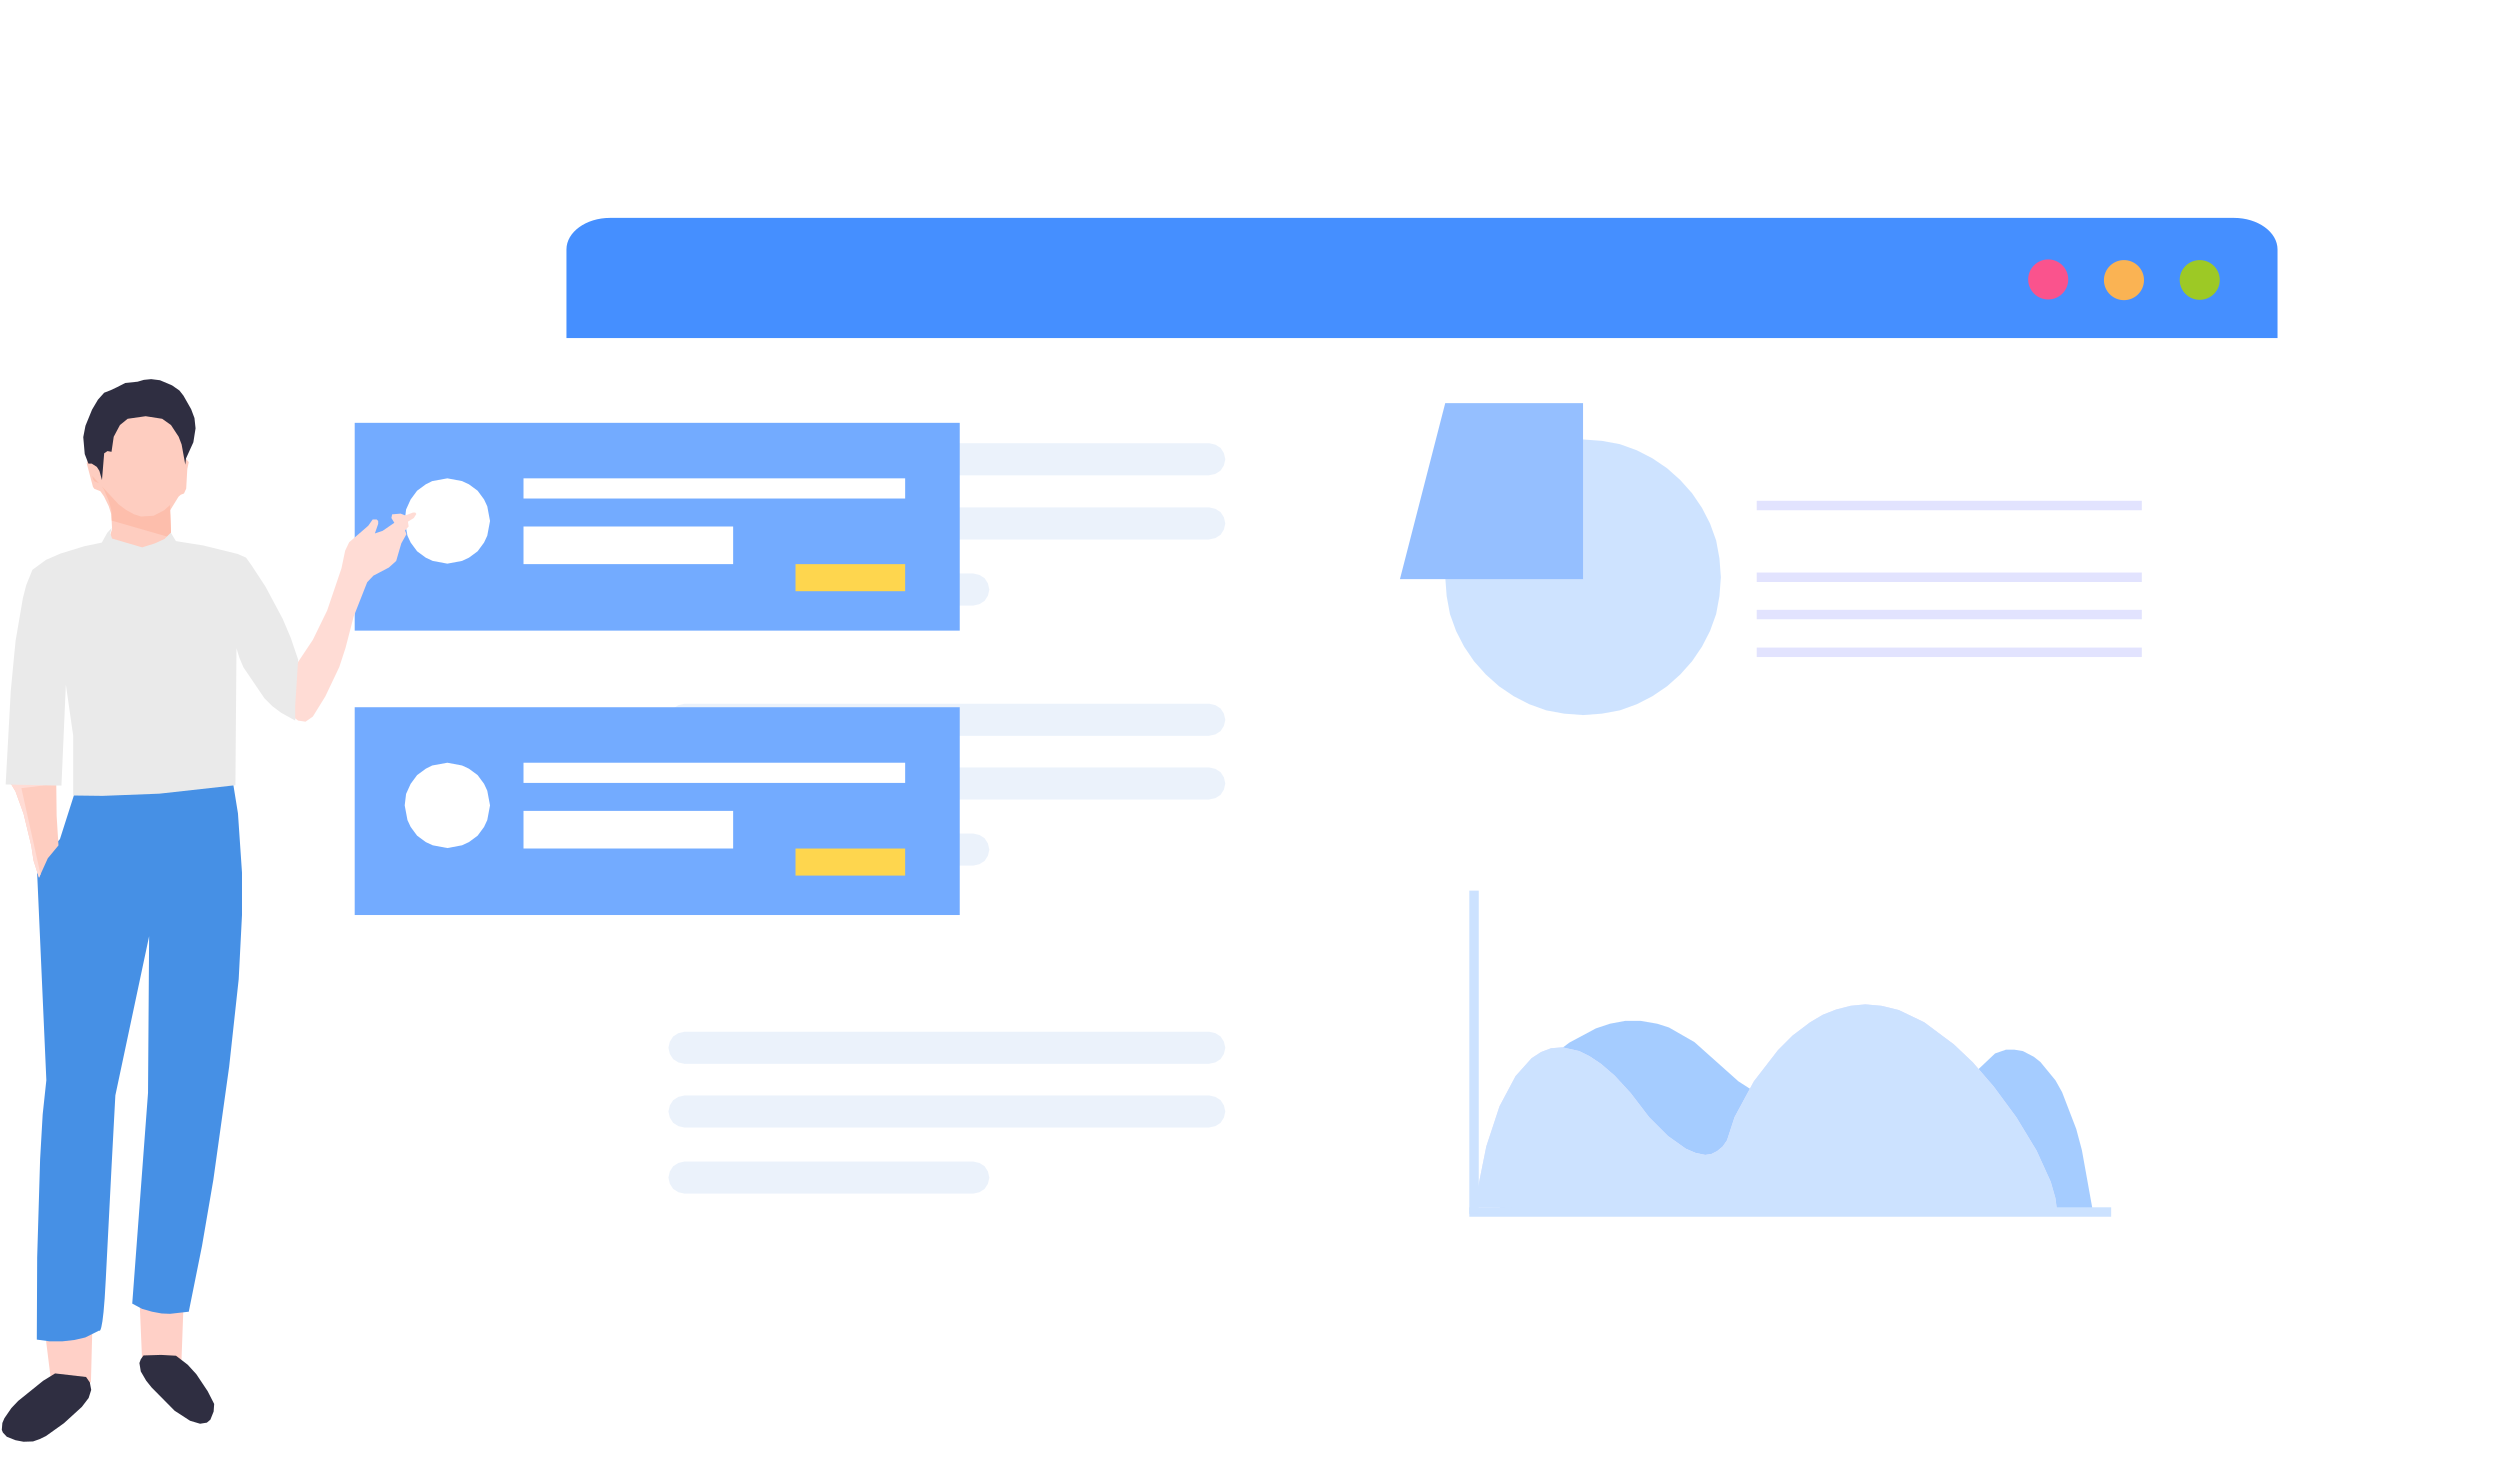 <svg xmlns="http://www.w3.org/2000/svg" xmlns:xlink="http://www.w3.org/1999/xlink" width="545.011" height="320.175" viewBox="0 0 545.011 320.175">
  <defs>
    <filter id="Background-3" x="78.989" y="0" width="466.022" height="320.175" filterUnits="userSpaceOnUse">
      <feOffset dx="2" dy="-1" input="SourceAlpha"/>
      <feGaussianBlur stdDeviation="15.5" result="blur"/>
      <feFlood flood-color="#62a6ff" flood-opacity="0.349"/>
      <feComposite operator="in" in2="blur"/>
      <feComposite in="SourceGraphic"/>
    </filter>
    <clipPath id="clip-path">
      <path id="路径_171142" data-name="路径 171142" d="M471.533,354.342l1.12,7.2.88,13.444v9.6l-.72,14.565L470.733,419l-3.441,25.608-2.481,15.045L461.93,474.54l-4.081.48-1.841-.08-2.081-.4-2.161-.64-2.161-1.2,3.441-47.775.24-35.531-7.362,36.091-.88,41.773-.56,11.2-5.122,1.921-2.321.56-2.721.32H431.6l-2.8-.4.08-18.646.64-22.247.56-10.163.8-7.762-2-46.815,3.361-6.082,1.6-1.761,4-13.044,18.086-7.842Z" transform="translate(-428.8 -346.5)"/>
    </clipPath>
    <clipPath id="clip-path-4">
      <path id="路径_171149" data-name="路径 171149" d="M464.507,260.383l.32,1.36.72.96-.32,1.681-.24,4.8-.48,1.2-.72.32-.48.48-1.841,3.361.24,6.8-3.841,2.721-6.4.24-3.521-2,.88-3.2-.16-3.6-.56-2-1.04-2.4-.8-1.28-1.28-.56-.32-.48-1.36-5.762.32-1.12.24-.16,1.12.4.96.96.24-4,1.6-4.721,2.8-3.6,5.522-.88,6.882,1.921Z" transform="translate(-443.3 -249.9)"/>
    </clipPath>
    <clipPath id="clip-path-5">
      <path id="路径_171153" data-name="路径 171153" d="M488.643,356l.08,7.122.4,6.482-2.321,2.8-1.921,4.241-1.2-3.761-.48-3.2-1.681-6.962-1.761-4.882-.96-1.6,3.361-1.44,6.242.88" transform="translate(-478.8 -354.8)" fill="#ffdcd5"/>
    </clipPath>
    <clipPath id="clip-path-6">
      <path id="路径_171169" data-name="路径 171169" d="M449.511,287.84l1.12,1.841,6,.96,7.442,1.841,1.841.8,1.2,1.681,3.041,4.641,3.761,7.042,1.761,4.161,1.6,4.721-.64,10v3.281l-3.041-1.681-1.921-1.44-1.761-1.761-4.561-6.722-.88-2.081-.64-2.081L463.6,342.9l-16.565,1.841-12.4.48-6.4-.08V332.094l-1.6-11.123-.96,22.007-12.164-.24,1.12-20.486,1.04-10.8,1.6-9.363.72-2.8,1.36-3.361,2.961-2.161,3.121-1.36,5.2-1.6,3.841-.8,1.2-2.161.96-1.04-.32,1.2.4,1.12,6.562,1.921,2.8-.88,2.081-.96Z" transform="translate(-413.5 -286.8)"/>
    </clipPath>
  </defs>
  <g id="组_102542" data-name="组 102542" transform="translate(-1071.656 -5280)">
    <g id="Dashboard" transform="translate(1195.144 5327.5)">
      <g transform="matrix(1, 0, 0, 1, -123.49, -47.5)" filter="url(#Background-3)">
        <path id="Background-3-2" data-name="Background-3" d="M701.758,551.963H1054.6a10.089,10.089,0,0,1,10.089,10.089v207a10.089,10.089,0,0,1-10.089,10.089H701.758a10.089,10.089,0,0,1-10.089-10.089v-207A10.089,10.089,0,0,1,701.758,551.963Z" transform="translate(-568.18 -504.46)" fill="#fff"/>
      </g>
      <path id="Shape-11" d="M691.667,578.167V558.839c0-3.784,4.276-6.876,9.5-6.876h354.022c5.226,0,9.5,3.094,9.5,6.876v19.328H691.667Z" transform="translate(-691.667 -551.963)" fill="#458fff"/>
      <ellipse id="Shape-12" cx="4.367" cy="4.367" rx="4.367" ry="4.367" transform="translate(318.662 9.056)" fill="#fa538d"/>
      <ellipse id="Shape-13" cx="4.367" cy="4.367" rx="4.367" ry="4.367" transform="translate(335.179 9.201)" fill="#fab353"/>
      <ellipse id="Shape-14" cx="4.367" cy="4.33" rx="4.367" ry="4.33" transform="translate(351.696 9.201)" fill="#9dc925"/>
    </g>
    <path id="路径_151599" data-name="路径 151599" d="M382.17,35.99h58.466V53.658H382.17Z" transform="translate(836.496 5347.05)" fill="#fff"/>
    <g id="组_102535" data-name="组 102535" transform="translate(279.276 1550.927)">
      <path id="路径_171072" data-name="路径 171072" d="M492.907,230.243l-.412-1.029-1.132-.514H326.643l-1.029.514-.514,1.029V303.91l.514,1.132,1.029.412,165.338-.1.823-.823.1-.617Z" transform="translate(772.472 3588.253)" fill="#fff" fill-rule="evenodd"/>
      <path id="路径_171074" data-name="路径 171074" d="M484.655,249.4H400.7v2.058h83.955Z" transform="translate(774.654 3588.85)" fill="#e2e3fe" fill-rule="evenodd"/>
      <path id="路径_171078" data-name="路径 171078" d="M484.655,264.6H400.7v2.058h83.955Z" transform="translate(774.654 3589.289)" fill="#e2e3fe" fill-rule="evenodd"/>
      <path id="路径_171080" data-name="路径 171080" d="M484.655,272.5H400.7v2.058h83.955Z" transform="translate(774.654 3589.517)" fill="#e2e3fe" fill-rule="evenodd"/>
      <path id="路径_171082" data-name="路径 171082" d="M484.655,280.5H400.7v2.058h83.955Z" transform="translate(774.654 3589.748)" fill="#e2e3fe" fill-rule="evenodd"/>
      <path id="路径_171084" data-name="路径 171084" d="M364.743,236.4l4.115.309,3.91.72,3.7,1.338,3.4,1.749,3.189,2.161,2.881,2.572,2.572,2.881,2.161,3.189,1.749,3.4,1.338,3.7.72,3.91.309,4.115-.309,4.115-.72,3.91-1.338,3.7-1.749,3.4-2.161,3.189-2.572,2.881-2.881,2.572-3.189,2.161-3.4,1.749-3.7,1.337-3.91.72-4.115.309-4.115-.309-3.91-.72-3.7-1.337-3.4-1.749-3.189-2.161-2.881-2.572-2.572-2.881-2.161-3.189-1.749-3.4-1.337-3.7-.72-3.91-.309-4.115.309-4.115.72-3.91,1.337-3.7,1.749-3.4,2.161-3.189,2.572-2.881,2.881-2.572,3.189-2.161,3.4-1.749,3.7-1.338,3.91-.72Z" transform="translate(772.749 3588.475)" fill="#cee3ff" fill-rule="evenodd"/>
      <path id="路径_171086" data-name="路径 171086" d="M365.02,267.076H325.1l9.877-38.376H365.02Z" transform="translate(772.472 3588.253)" fill="#95bfff" fill-rule="evenodd"/>
      <path id="路径_171088" data-name="路径 171088" d="M492.907,331.443l-.412-1.132-1.132-.412H326.643l-1.029.412-.514,1.132V405.11l.514,1.132,1.029.412,165.338-.1.823-.823.1-.617Z" transform="translate(772.472 3591.174)" fill="#fff" fill-rule="evenodd"/>
      <path id="路径_171090" data-name="路径 171090" d="M348.258,377.708l3.5-4.527,2.675-2.984,3.189-2.984,3.807-2.881,5.762-3.087,3.087-1.029,3.292-.617h3.4l3.6.617,2.572.823,5.556,3.189,9.568,8.54,7.511,4.836,6.276,2.675,7.2,1.646,3.91.206,4.115-.206,4.013-.72,4.321-1.44,4.63-2.161,3.292-1.852,6.893-5.453,3.807-3.6,2.366-.823h1.852l1.852.309,2.366,1.235,1.44,1.132,3.292,4.013,1.44,2.572,3.087,8.025,1.235,4.63,2.366,13.169-129.328.617Z" transform="translate(773.081 3592.031)" fill="#a5ccff" fill-rule="evenodd"/>
      <path id="路径_171092" data-name="路径 171092" d="M340.8,400.341l2.675-13.272,2.881-8.745,3.5-6.585,3.5-3.91,2.058-1.337,2.161-.823,2.469-.206,3.7.823,2.263,1.132,2.469,1.646,2.984,2.572,3.5,3.807,4.013,5.247,4.115,4.115,3.91,2.778,2.161.926,2.058.412,1.338-.206,1.235-.617,1.235-1.029.926-1.338,1.646-5.041,4.218-7.819,5.247-6.79,3.189-3.189,3.807-2.881,2.778-1.646,2.881-1.132,3.189-.823,3.189-.309,3.5.309,3.807.926,5.556,2.675,6.482,4.836,4.115,3.91L454.077,374l4.939,6.688,4.424,7.3,3.087,6.79,1.029,3.6.412,3.292Z" transform="translate(772.925 3591.93)" fill="#e2e3fe" fill-rule="evenodd"/>
      <path id="路径_171094" data-name="路径 171094" d="M340.8,400.341l2.675-13.272,2.881-8.745,3.5-6.585,3.5-3.91,2.058-1.337,2.161-.823,2.469-.206,3.7.823,2.263,1.132,2.469,1.646,2.984,2.572,3.5,3.807,4.013,5.247,4.115,4.115,3.91,2.778,2.161.926,2.058.412,1.338-.206,1.235-.617,1.235-1.029.926-1.338,1.646-5.041,4.218-7.819,5.247-6.79,3.189-3.189,3.807-2.881,2.778-1.646,2.881-1.132,3.189-.823,3.189-.309,3.5.309,3.807.926,5.556,2.675,6.482,4.836,4.115,3.91L454.077,374l4.939,6.688,4.424,7.3,3.087,6.79,1.029,3.6.412,3.292Z" transform="translate(772.925 3591.93)" fill="#cce2ff" fill-rule="evenodd"/>
      <path id="路径_171096" data-name="路径 171096" d="M479.725,399.1H339.8v2.058H479.725Z" transform="translate(772.897 3593.171)" fill="#cce2ff" fill-rule="evenodd"/>
      <path id="路径_171098" data-name="路径 171098" d="M341.858,332H339.8v70.477h2.058Z" transform="translate(772.897 3591.234)" fill="#cce2ff" fill-rule="evenodd"/>
      <path id="路径_171106" data-name="路径 171106" d="M298.392,228.7H163.2V409.574H298.392Z" transform="translate(767.8 3588.253)" fill="#fff" fill-rule="evenodd"/>
      <path id="路径_171108" data-name="路径 171108" d="M291.505,240.7l-.309-1.338-.72-1.132-1.132-.72-1.338-.309H173.6l-1.338.309-1.132.72-.72,1.132L170.1,240.7l.309,1.337.72,1.132,1.132.72,1.338.309H287.9l1.44-.309,1.132-.72.72-1.132Z" transform="translate(767.999 3588.498)" fill="#ebf2fb" fill-rule="evenodd"/>
      <path id="路径_171110" data-name="路径 171110" d="M291.505,295.9l-.309-1.337-.72-1.132-1.132-.72-1.338-.309H173.6l-1.338.309-1.132.72-.72,1.132L170.1,295.9l.309,1.338.72,1.132,1.132.72,1.338.309H287.9l1.44-.309,1.132-.72.72-1.132Z" transform="translate(767.999 3590.091)" fill="#ebf2fb" fill-rule="evenodd"/>
      <path id="路径_171112" data-name="路径 171112" d="M291.505,365.4l-.309-1.337-.72-1.132-1.132-.72-1.338-.309H173.6l-1.338.309-1.132.72-.72,1.132L170.1,365.4l.309,1.338.72,1.132,1.132.72,1.338.309H287.9l1.44-.309,1.132-.72.72-1.132Z" transform="translate(767.999 3592.097)" fill="#ebf2fb" fill-rule="evenodd"/>
      <path id="路径_171114" data-name="路径 171114" d="M291.505,254.3l-.309-1.338-.72-1.132-1.132-.72-1.338-.309H173.6l-1.338.309-1.132.72-.72,1.132L170.1,254.3l.309,1.337.72,1.132,1.132.72,1.338.309H287.9l1.44-.309,1.132-.72.72-1.132Z" transform="translate(767.999 3588.891)" fill="#ebf2fb" fill-rule="evenodd"/>
      <path id="路径_171116" data-name="路径 171116" d="M291.505,309.4l-.309-1.337-.72-1.132-1.132-.72-1.338-.309H173.6l-1.338.309-1.132.72-.72,1.132L170.1,309.4l.309,1.338.72,1.132,1.132.72,1.338.309H287.9l1.44-.309,1.132-.72.72-1.132Z" transform="translate(767.999 3590.481)" fill="#ebf2fb" fill-rule="evenodd"/>
      <path id="路径_171118" data-name="路径 171118" d="M291.505,378.9l-.309-1.338-.72-1.132-1.132-.72-1.338-.309H173.6l-1.338.309-1.132.72-.72,1.132L170.1,378.9l.309,1.338.72,1.132,1.132.72,1.338.309H287.9l1.44-.309,1.132-.72.72-1.132Z" transform="translate(767.999 3592.487)" fill="#ebf2fb" fill-rule="evenodd"/>
      <path id="路径_171120" data-name="路径 171120" d="M240.062,268.3l-.309-1.338-.72-1.132-1.132-.72-1.338-.309H173.6l-1.338.309-1.132.72-.72,1.132L170.1,268.3l.309,1.337.72,1.132,1.132.72,1.338.309h62.966l1.338-.309,1.132-.72.72-1.132Z" transform="translate(767.999 3589.295)" fill="#ebf2fb" fill-rule="evenodd"/>
      <path id="路径_171122" data-name="路径 171122" d="M240.062,323.4l-.309-1.337-.72-1.132-1.132-.72-1.338-.309H173.6l-1.338.309-1.132.72-.72,1.132L170.1,323.4l.309,1.338.72,1.132,1.132.72,1.338.309h62.966l1.338-.309,1.132-.72.72-1.132Z" transform="translate(767.999 3590.885)" fill="#ebf2fb" fill-rule="evenodd"/>
      <path id="路径_171124" data-name="路径 171124" d="M240.062,392.9l-.309-1.337-.72-1.132-1.132-.72-1.338-.309H173.6l-1.338.309-1.132.72-.72,1.132L170.1,392.9l.309,1.338.72,1.132,1.132.72,1.338.309h62.966l1.338-.309,1.132-.72.72-1.132Z" transform="translate(767.999 3592.891)" fill="#ebf2fb" fill-rule="evenodd"/>
    </g>
    <g id="组_102537" data-name="组 102537" transform="translate(-232.417 1450.526)">
      <path id="路径_171128" data-name="路径 171128" d="M555.5,88.4H423.6v45.3H555.5Z" transform="translate(957.8 3833.253)" fill="#73abff" fill-rule="evenodd"/>
      <path id="路径_171129" data-name="路径 171129" d="M443.8,100.5l3.2.6,1.5.7,1.9,1.4,1.4,1.9.7,1.5.6,3.2-.6,3.2-.7,1.5-1.4,1.9-1.9,1.4-1.5.7-3.2.6-3.2-.6-1.5-.7-1.9-1.4-1.4-1.9-.7-1.5-.6-3.2.3-2.5,1-2.2,1.4-1.9,1.9-1.4,1.4-.7Z" transform="translate(957.8 3833.253)" fill="#fff" fill-rule="evenodd"/>
      <path id="路径_171130" data-name="路径 171130" d="M543.6,100.5H460.4v4.4h83.2Z" transform="translate(957.8 3833.253)" fill="#fff" fill-rule="evenodd"/>
      <path id="路径_171131" data-name="路径 171131" d="M506.1,111H460.4v8.2h45.7Z" transform="translate(957.8 3833.253)" fill="#fff" fill-rule="evenodd"/>
      <path id="路径_171132" data-name="路径 171132" d="M543.6,119.2H519.7v5.9h23.9Z" transform="translate(957.8 3833.253)" fill="#fed64e" fill-rule="evenodd"/>
    </g>
    <g id="组_102538" data-name="组 102538" transform="translate(-232.417 1512.526)">
      <path id="路径_171128-2" data-name="路径 171128" d="M555.5,88.4H423.6v45.3H555.5Z" transform="translate(957.8 3833.253)" fill="#73abff" fill-rule="evenodd"/>
      <path id="路径_171129-2" data-name="路径 171129" d="M443.8,100.5l3.2.6,1.5.7,1.9,1.4,1.4,1.9.7,1.5.6,3.2-.6,3.2-.7,1.5-1.4,1.9-1.9,1.4-1.5.7-3.2.6-3.2-.6-1.5-.7-1.9-1.4-1.4-1.9-.7-1.5-.6-3.2.3-2.5,1-2.2,1.4-1.9,1.9-1.4,1.4-.7Z" transform="translate(957.8 3833.253)" fill="#fff" fill-rule="evenodd"/>
      <path id="路径_171130-2" data-name="路径 171130" d="M543.6,100.5H460.4v4.4h83.2Z" transform="translate(957.8 3833.253)" fill="#fff" fill-rule="evenodd"/>
      <path id="路径_171131-2" data-name="路径 171131" d="M506.1,111H460.4v8.2h45.7Z" transform="translate(957.8 3833.253)" fill="#fff" fill-rule="evenodd"/>
      <path id="路径_171132-2" data-name="路径 171132" d="M543.6,119.2H519.7v5.9h23.9Z" transform="translate(957.8 3833.253)" fill="#fed64e" fill-rule="evenodd"/>
    </g>
    <g id="组_102536" data-name="组 102536" transform="translate(1066.476 5359.791)">
      <path id="路径_171136" data-name="路径 171136" d="M456.083,501.269l-.534,14.614h-8.531l-.618-14.614Z" transform="translate(-410.829 -298.414)" fill="#ffd0c7" fill-rule="evenodd"/>
      <path id="路径_171137" data-name="路径 171137" d="M481.043,512.1l-.32,12.405-3.281,3.839-5.391-3.839L470.8,514.463Z" transform="translate(-455.716 -303.054)" fill="#ffd0c7" fill-rule="evenodd"/>
      <path id="路径_171138" data-name="路径 171138" d="M440.675,508.377l2.54,1.949,1.89,2.068,2.481,3.722L449,518.892l-.118,1.654-.709,1.772-.768.65-1.477.236-2.186-.65-3.367-2.186-5.021-5.08-1.181-1.477L433,511.8l-.3-1.831.3-.827.591-.827,3.84-.118Z" transform="translate(-397.129 -292.613)" fill="#2f2e41" fill-rule="evenodd"/>
      <path id="路径_171139" data-name="路径 171139" d="M485.055,515.4l.994,1.049L486.6,518l-.276,1.822-1.16,2.154-3.313,4.141-3.424,3.368-1.27.883-1.325.718-2.043.387-1.767-.055-1.988-.442-.994-.773-.331-.552-.11-1.491.276-1.1,1.16-2.43,1.215-1.767,4.694-5.191,2.319-1.988Z" transform="translate(-374.511 -364.532) rotate(9)" fill="#2f2e41" fill-rule="evenodd"/>
      <path id="路径_171140" data-name="路径 171140" d="M471.533,354.04l1.12,6.924.88,12.925v9.232l-.72,14-2.081,19.08-3.441,24.619-2.481,14.464L461.93,469.6l-4.081.462-1.841-.077-2.081-.385-2.161-.615-2.161-1.154,3.441-45.93.24-34.159-7.362,34.7s-1.472,27.332-2.088,40.1-1.453,11.167-1.453,11.167l-3.021,1.509-2.321.539-2.721.308H431.6l-2.8-.385.08-17.926.64-21.388.56-9.771.8-7.463-2-45.007,3.361-5.847,1.6-1.693,4-12.54,18.086-7.54Z" transform="translate(-415.596 -263.434)" fill="#4690e5" fill-rule="evenodd"/>
      <path id="路径_171147" data-name="路径 171147" d="M464.507,259.225l.32,1.21.72.854-.32,1.495-.24,4.271-.48,1.068-.72.285-.48.427-1.841,2.99.24,6.051-3.841,2.42-6.4.214-3.521-1.78.88-2.847-.16-3.2-.56-1.78-1.04-2.135-.8-1.139-1.28-.5-.32-.427-1.36-5.125.32-1,.24-.142,1.12.356.96.854.24-3.559,1.6-4.2,2.8-3.2,5.522-.783,6.882,1.708Z" transform="translate(-419.213 -240.336)" fill="#fecdc0" fill-rule="evenodd"/>
      <g id="组_102502" data-name="组 102502" transform="translate(24.087 5.762)">
        <g id="组_102501" data-name="组 102501" transform="translate(0 0)" clip-path="url(#clip-path-4)">
          <path id="路径_171148" data-name="路径 171148" d="M466.469,271.3l-.88.48-1.12,1.04-3.761,4.561-1.6,1.44-2.321,1.2-2.721.16-1.521-.48-1.761-.96-1.6-1.2-7.442-8-3.681-3.2-.96-.24v.96l2.721,5.682,4.721,7.442,16.405,4.721,8.483-1.841Z" transform="translate(-442.222 -253.136)" fill="#fdbeac" fill-rule="evenodd"/>
        </g>
      </g>
      <path id="路径_171150" data-name="路径 171150" d="M453.544,243.26l1.36-.4,1.6-.16,1.921.24,2.641,1.12,1.6,1.12.88,1.12,1.681,2.961.72,1.921.24,2.241-.48,3.041-1.6,3.521-.16,1.36-.8-4.4-.64-1.681-1.681-2.561-1.921-1.36-3.6-.56-3.921.56-1.68,1.36-1.36,2.561-.48,3.281-.88-.16-.72.48-.48,5.842-.56-2-.56-.88-1.12-.72h-.72l-.8-2.081-.32-3.681.48-2.481,1.44-3.521,1.28-2.161,1.36-1.52,1.44-.56,1.424-.675,1.725-.889Z" transform="translate(-418.373 -239.838)" fill="#2f2e41" fill-rule="evenodd"/>
      <path id="路径_171151" data-name="路径 171151" d="M488.643,356l.08,7.122.4,6.482-2.321,2.8-1.921,4.241-1.2-3.761-.48-3.2-1.681-6.962-1.761-4.882-.96-1.6,3.361-1.44,6.242.88" transform="translate(-471.198 -265.092)" fill="#fecdc0" fill-rule="evenodd"/>
      <g id="组_102504" data-name="组 102504" transform="translate(7.602 89.708)">
        <g id="组_102503" data-name="组 102503" transform="translate(0 0)" clip-path="url(#clip-path-5)">
          <path id="路径_171152" data-name="路径 171152" d="M490.624,355.021l-.4.88H487.1l-5.282.64,4.321,19.446-.4.64-1.921.08-5.682-17.686-.24-6.4,9.683-.72Z" transform="translate(-479.58 -354.221)" fill="#ffdcd5" fill-rule="evenodd"/>
        </g>
      </g>
      <path id="路径_171154" data-name="路径 171154" d="M382.981,315.65l3.521-5.282,3.121-6.4,3.121-9.2.8-3.841.88-1.841,4.161-3.6.96-1.36h.88l.32.32v.64l-.72,2.081,1.681-.56,2.561-1.761-.64-1.04.16-.8,1.841-.16,1.04.4,1.681-.64h.48l.24.32-.56.88-1.28.8.16,1.04-.8.88.32.8-1.12,2-1.12,3.841-1.6,1.44-3.361,1.761-1.36,1.44-2.961,7.522-1.761,6.8-1.36,4.161-3.041,6.4-2.721,4.4-1.6,1.12-1.6-.24-1.12-.8-.88-2.721Z" transform="translate(-313.119 -250.67)" fill="#ffdcd5" fill-rule="evenodd"/>
      <path id="路径_171167" data-name="路径 171167" d="M449.511,287.84l1.12,1.841,6,.96,7.442,1.841,1.841.8,1.2,1.681,3.041,4.641,3.761,7.042,1.761,4.161,1.6,4.721-.64,10v3.281l-3.041-1.681-1.921-1.44-1.761-1.761-4.561-6.722-.88-2.081-.64-2.081L463.6,342.9l-16.565,1.841-12.4.48-6.4-.08V332.094l-1.6-11.123-.96,22.007-12.164-.24,1.12-20.486,1.04-10.8,1.6-9.363.72-2.8,1.36-3.361,2.961-2.161,3.121-1.36,5.2-1.6,3.841-.8,1.2-2.161.96-1.04-.32,1.2.4,1.12,6.562,1.921,2.8-.88,2.081-.96Z" transform="translate(-407.098 -251.509)" fill="#eaeaea" fill-rule="evenodd"/>
    </g>
  </g>
</svg>
